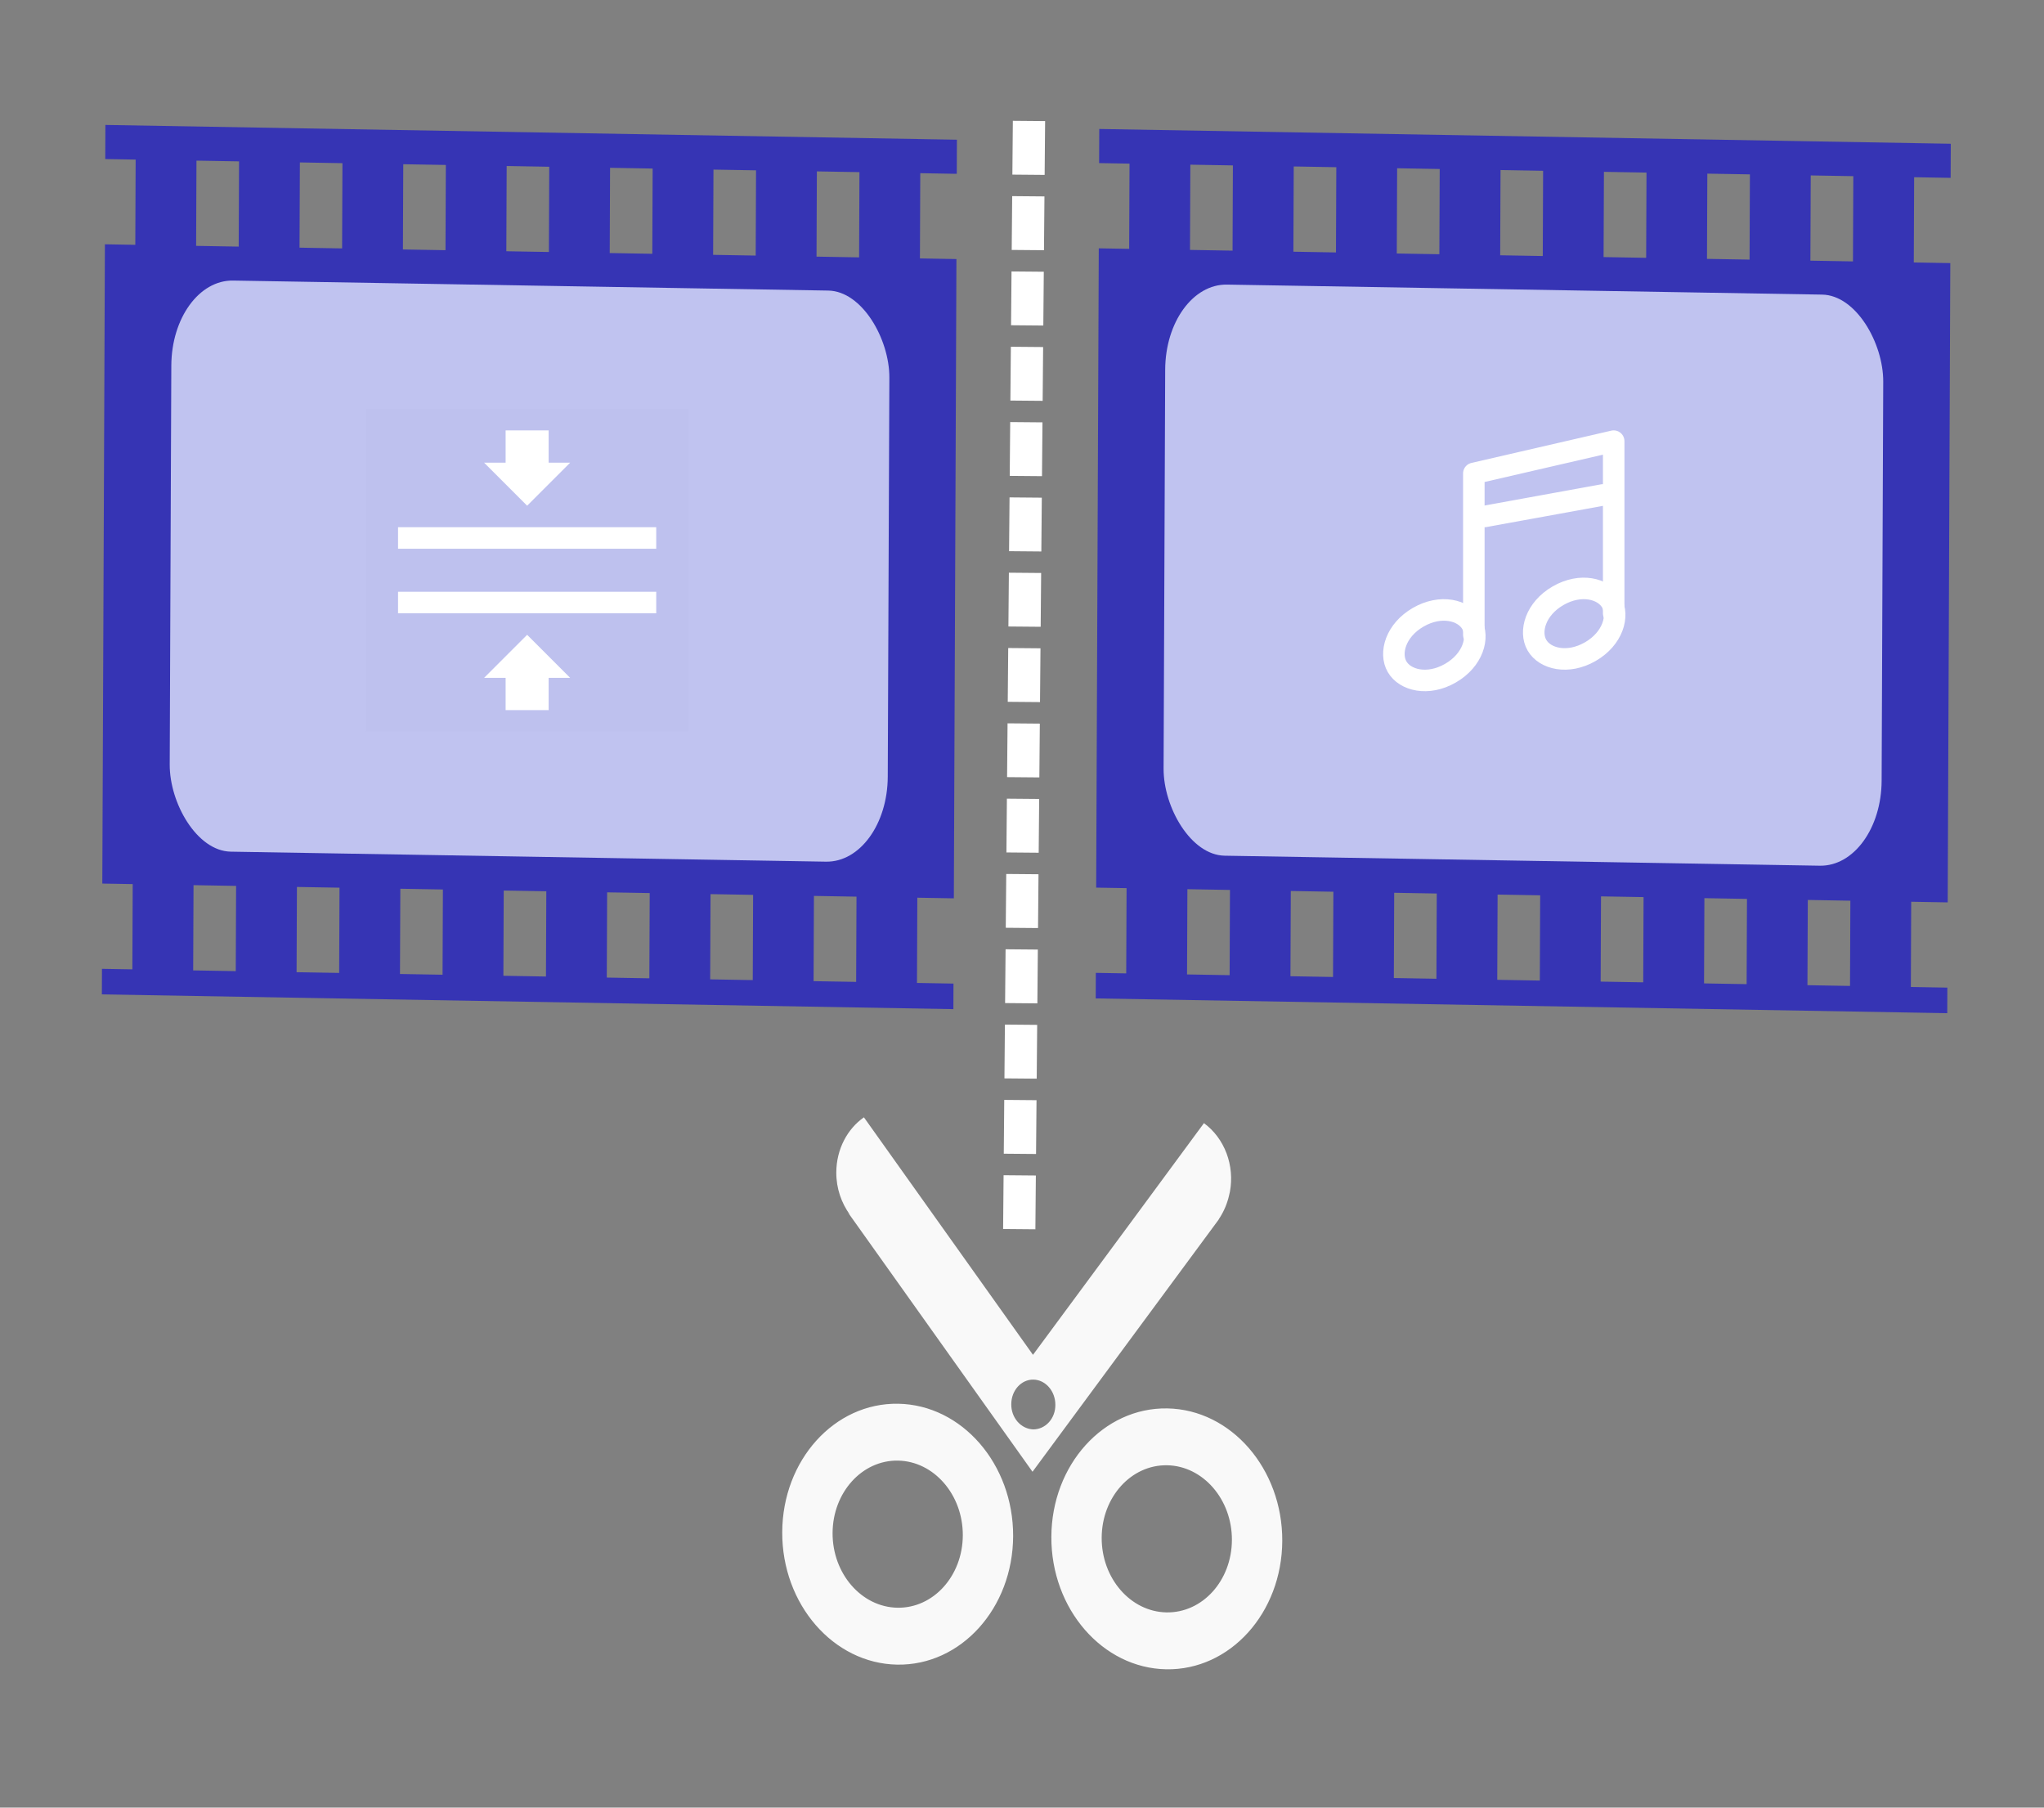 <svg width="190" height="168" viewBox="0 0 190 168" fill="none" xmlns="http://www.w3.org/2000/svg">
<rect x="0" y="0" width="190" height="168" fill="#808080" stroke="none"/>
<mask id="mask0_428_128" style="mask-type:alpha" maskUnits="userSpaceOnUse" x="0" y="0" width="190" height="168">
<rect width="190" height="168" fill="#C4C4C4"/>
</mask>
<g mask="url(#mask0_428_128)">
<path opacity="0.95" d="M113.218 113.432C113.225 113.417 113.238 113.41 113.241 113.407C113.246 113.394 113.253 113.382 113.261 113.371L113.328 113.281C113.318 113.303 113.298 113.306 113.288 113.328C113.318 113.281 113.342 113.223 113.382 113.177C113.782 112.551 114.076 111.851 114.247 111.108C114.27 110.989 114.307 110.877 114.328 110.754C114.549 109.557 114.438 108.311 114.008 107.176C113.577 106.041 112.848 105.069 111.913 104.385L105.085 113.65L96.021 125.918L87.064 113.337L80.306 103.844C78.781 104.906 77.747 106.787 77.738 108.969C77.732 110.457 78.218 111.808 78.998 112.889C78.931 112.804 78.859 112.741 78.799 112.653L78.38 112.065L92.065 131.291L95.977 136.786L99.933 131.428L113.218 113.435L113.218 113.432ZM96.043 132.848C95.49 132.828 94.965 132.57 94.583 132.129C94.201 131.688 93.992 131.101 94.004 130.497C94.009 129.223 94.933 128.201 96.061 128.221C97.19 128.24 98.106 129.294 98.1 130.568C98.107 131.172 97.894 131.752 97.508 132.179C97.122 132.607 96.595 132.848 96.043 132.848ZM83.495 130.464C77.565 130.361 72.739 135.704 72.712 142.401C72.685 149.098 77.467 154.608 83.396 154.711C89.323 154.813 94.149 149.47 94.176 142.773C94.203 136.084 89.421 130.567 83.495 130.464ZM83.418 149.422C80.078 149.364 77.378 146.254 77.393 142.482C77.408 138.707 80.133 135.691 83.473 135.749C86.813 135.807 89.513 138.921 89.498 142.692C89.483 146.471 86.761 149.48 83.418 149.422ZM108.508 130.898C102.582 130.795 97.756 136.138 97.729 142.835C97.701 149.532 102.484 155.042 108.41 155.144C114.34 155.247 119.166 149.904 119.193 143.207C119.22 136.517 114.438 131 108.508 130.898ZM108.431 149.856C105.091 149.798 102.391 146.687 102.407 142.916C102.422 139.141 105.147 136.125 108.487 136.182C111.827 136.24 114.527 139.355 114.512 143.126C114.496 146.905 111.778 149.914 108.431 149.856Z" fill="white"/>
<path fill-rule="evenodd" clip-rule="evenodd" d="M88.95 12.985L9.797 11.612L9.784 14.783L12.609 14.832L12.577 22.754L9.752 22.705L9.51 82.12L12.336 82.169L12.304 90.091L9.478 90.043L9.469 92.418L88.622 93.79L88.631 91.415L85.238 91.356L85.27 83.433L88.664 83.492L88.905 24.077L85.512 24.018L85.544 16.096L88.937 16.155L88.95 12.985ZM75.932 15.929L79.89 15.998L79.858 23.92L75.9 23.851L75.932 15.929ZM51.055 15.498L47.098 15.429L47.066 23.351L51.023 23.42L51.055 15.498ZM18.263 14.929L22.221 14.998L22.189 22.92L18.231 22.851L18.263 14.929ZM31.832 15.165L27.875 15.096L27.842 23.018L31.8 23.087L31.832 15.165ZM37.486 15.263L41.444 15.331L41.411 23.253L37.454 23.185L37.486 15.263ZM56.709 15.596L60.667 15.665L60.635 23.587L56.677 23.518L56.709 15.596ZM70.278 15.831L66.321 15.763L66.289 23.685L70.246 23.753L70.278 15.831ZM75.659 83.267L79.616 83.335L79.584 91.257L75.627 91.189L75.659 83.267ZM50.782 82.836L46.824 82.767L46.792 90.689L50.75 90.758L50.782 82.836ZM17.99 82.267L21.947 82.336L21.915 90.258L17.957 90.189L17.99 82.267ZM31.559 82.502L27.601 82.434L27.569 90.356L31.527 90.424L31.559 82.502ZM37.213 82.6L41.17 82.669L41.138 90.591L37.18 90.523L37.213 82.6ZM56.436 82.934L60.394 83.002L60.361 90.924L56.404 90.856L56.436 82.934ZM70.005 83.169L66.047 83.1L66.015 91.022L69.973 91.091L70.005 83.169Z" fill="#3634B4"/>
<rect opacity="0.8" width="93.481" height="53.078" rx="8" transform="matrix(0.714 0.012 -0.004 1 15.957 25.98)" fill="#E2E7FF"/>
<path fill-rule="evenodd" clip-rule="evenodd" d="M181.335 13.36L102.182 11.987L102.169 15.158L104.994 15.207L104.962 23.129L102.137 23.08L101.895 82.496L104.721 82.544L104.688 90.467L101.863 90.418L101.854 92.793L181.007 94.165L181.016 91.79L177.623 91.731L177.655 83.809L181.049 83.868L181.29 24.452L177.896 24.393L177.929 16.471L181.322 16.53L181.335 13.36ZM168.317 16.304L172.275 16.373L172.242 24.295L168.285 24.226L168.317 16.304ZM143.44 15.873L139.482 15.804L139.45 23.726L143.408 23.795L143.44 15.873ZM110.648 15.305L114.605 15.373L114.573 23.295L110.616 23.227L110.648 15.305ZM124.217 15.54L120.259 15.471L120.227 23.393L124.185 23.462L124.217 15.54ZM129.871 15.638L133.828 15.707L133.796 23.629L129.838 23.56L129.871 15.638ZM149.094 15.971L153.051 16.04L153.019 23.962L149.061 23.893L149.094 15.971ZM162.663 16.206L158.705 16.138L158.673 24.06L162.631 24.128L162.663 16.206ZM168.044 83.642L172.001 83.711L171.969 91.633L168.011 91.564L168.044 83.642ZM143.167 83.211L139.209 83.142L139.177 91.064L143.135 91.133L143.167 83.211ZM110.374 82.642L114.332 82.711L114.3 90.633L110.342 90.564L110.374 82.642ZM123.944 82.878L119.986 82.809L119.954 90.731L123.912 90.8L123.944 82.878ZM129.597 82.976L133.555 83.044L133.523 90.966L129.565 90.898L129.597 82.976ZM148.821 83.309L152.778 83.377L152.746 91.299L148.788 91.231L148.821 83.309ZM162.39 83.544L158.432 83.475L158.4 91.398L162.358 91.466L162.39 83.544Z" fill="#3634B4"/>
<rect opacity="0.8" width="93.481" height="53.078" rx="8" transform="matrix(0.714 0.012 -0.004 1 108.342 26.355)" fill="#E2E7FF"/>
<path d="M137 59L137 44L150 41L150 57" stroke="white" stroke-width="2" stroke-linecap="round" stroke-linejoin="round"/>
<path d="M138 48L149 46" stroke="white" stroke-width="2" stroke-linecap="round" stroke-linejoin="round"/>
<path d="M136.794 57.964C137.524 59.229 136.934 61.348 134.83 62.562C132.727 63.777 130.596 63.229 129.866 61.964C129.136 60.7 129.727 58.581 131.83 57.366C133.934 56.152 136.064 56.7 136.794 57.964Z" stroke="white" stroke-width="2"/>
<path d="M149.794 55.964C150.524 57.229 149.934 59.348 147.83 60.562C145.727 61.777 143.596 61.229 142.866 59.964C142.136 58.7 142.727 56.581 144.83 55.366C146.934 54.152 149.064 54.7 149.794 55.964Z" stroke="white" stroke-width="2"/>
<path d="M95.649 11.242L94.732 115.674" stroke="white" stroke-width="3" stroke-dasharray="5 2"/>
<rect opacity="0.01" x="34" y="38" width="30" height="30" fill="black"/>
<path fill-rule="evenodd" clip-rule="evenodd" d="M51 43L53 43L49 47L45 43L47 43L47 40L51 40L51 43ZM61 51L61 49L37 49L37 51L61 51ZM61 57L61 55L37 55L37 57L61 57ZM53 63L51 63L51 66L47 66L47 63L45 63L49 59L53 63Z" fill="white"/>
</g>
</svg>
